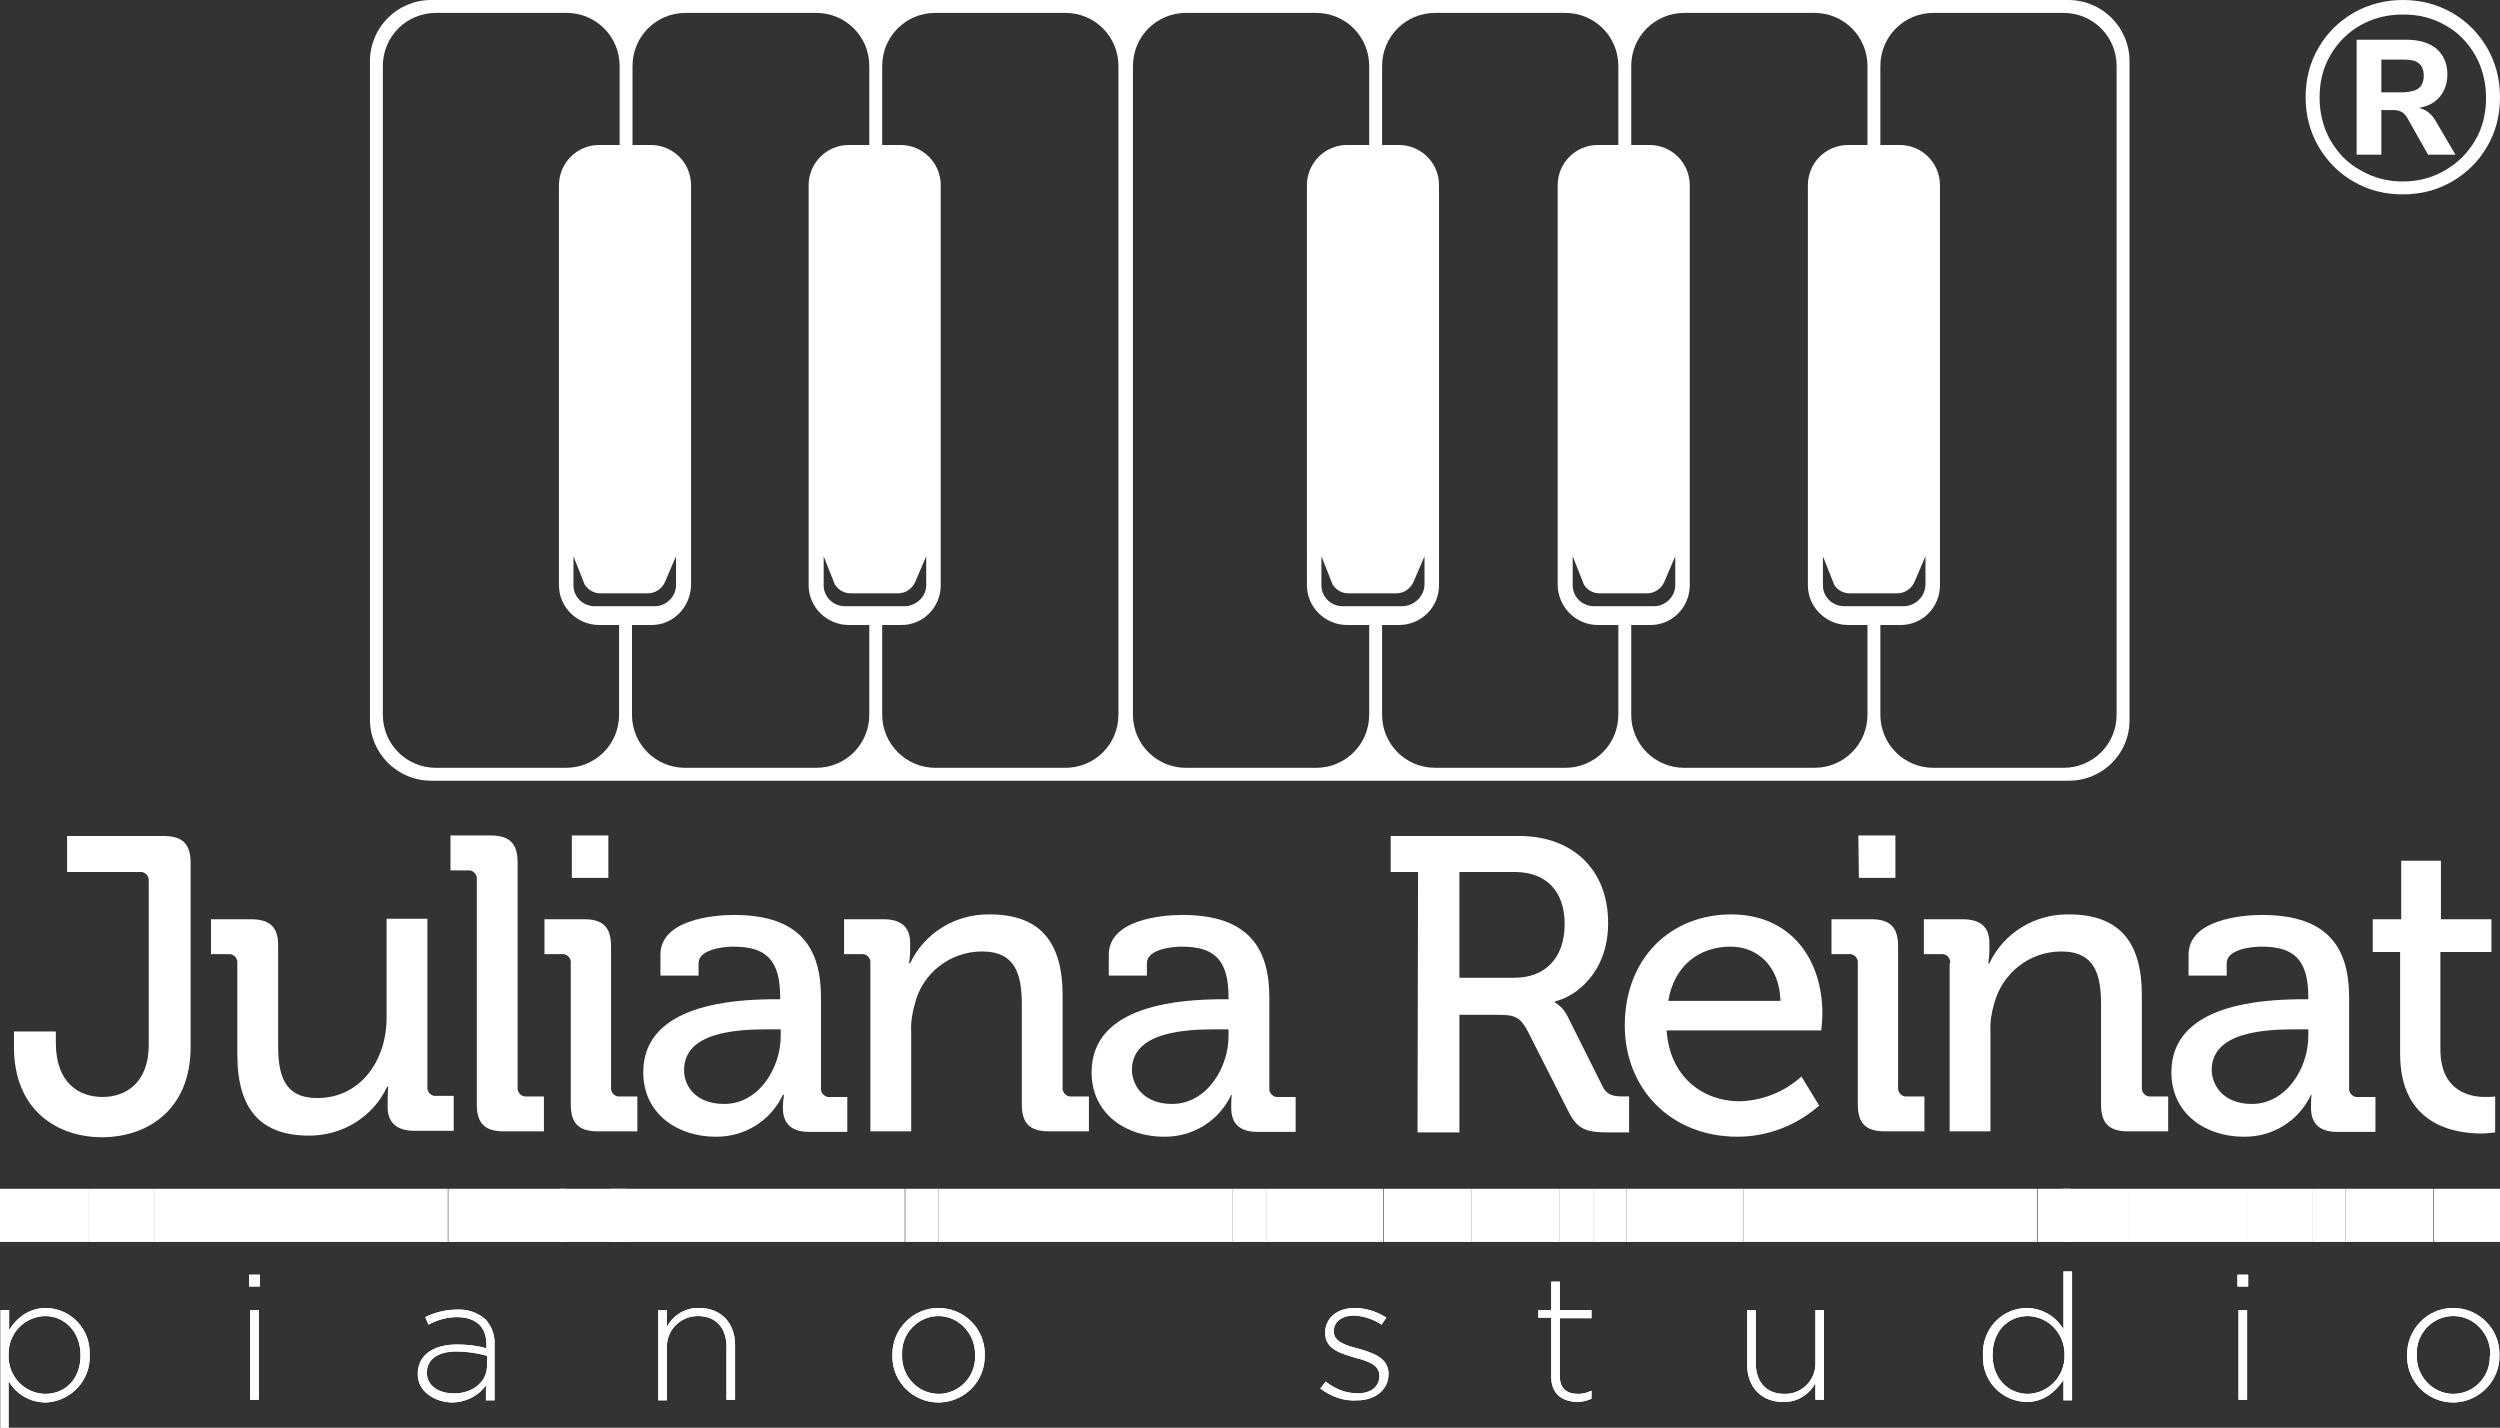 <?xml version="1.0" encoding="utf-8"?>
<!-- Generator: Adobe Illustrator 23.0.1, SVG Export Plug-In . SVG Version: 6.00 Build 0)  -->
<svg version="1.1" id="Capa_1" xmlns="http://www.w3.org/2000/svg" xmlns:xlink="http://www.w3.org/1999/xlink" x="0px" y="0px"
	 viewBox="0 0 465.6 265.9" style="enable-background:new 0 0 465.6 265.9;" xml:space="preserve">
<rect x="0" y="0" width="465.6" height="265.9" fill="#333333" stroke="none"/>
<style type="text/css">
	.st0{fill:#FFFFFF;}
</style>
<title>logoBlanco</title>
<g>
	<g id="Capa_1-2">
		<path class="st0" d="M385.3,145.4h-305c-6.3,0-11.4-5.1-11.4-11.4V11.4C68.9,5.1,74,0,80.3,0h304.9c6.3,0,11.4,5.1,11.4,11.4V134
			C396.7,140.3,391.6,145.4,385.3,145.4 M164.3,116.4v16.7c0,5.5,4.5,9.9,9.9,9.9l0,0h24.2c5.5,0,9.9-4.4,9.9-9.9l0,0V12.3
			c0-5.5-4.4-9.9-9.9-9.9l0,0h-24.2c-5.5,0-9.9,4.4-9.9,9.9l0,0V27h-2.4V12.3c0-5.5-4.4-9.9-9.9-9.9h-24.3c-5.5,0-9.9,4.4-9.9,9.9
			l0,0V27h-2.4V12.3c0-5.5-4.4-9.9-9.9-9.9l0,0H81.2c-5.5,0-9.9,4.4-9.9,9.9v120.8c0,5.5,4.4,9.9,9.9,9.9h24.2
			c5.5,0,9.9-4.4,9.9-9.9v-16.7h2.4v16.7c0,5.5,4.4,9.9,9.9,9.9l0,0H152c5.5,0,9.9-4.4,9.9-9.9l0,0v-16.7L164.3,116.4z M347.8,27
			V12.3c0-5.5-4.4-9.9-9.9-9.9l0,0h-24.2c-5.5,0-9.9,4.4-9.9,9.9V27h-2.4V12.3c0-5.5-4.4-9.9-9.9-9.9h-24.2c-5.5,0-9.9,4.4-9.9,9.9
			V27H255V12.3c0-5.5-4.4-9.9-9.9-9.9l0,0h-24.2c-5.5,0-9.9,4.4-9.9,9.9l0,0v120.8c0,5.5,4.4,9.9,9.9,9.9l0,0h24.2
			c5.5,0,9.9-4.4,9.9-9.9l0,0v-16.7h2.4v16.7c0,5.5,4.4,9.9,9.9,9.9l0,0h24.2c5.5,0,9.9-4.4,9.9-9.9v-16.7h2.4v16.7
			c0,5.5,4.4,9.9,9.9,9.9l0,0h24.2c5.5,0,9.9-4.4,9.9-9.9l0,0v-16.7h2.4v16.7c0,5.5,4.4,9.9,9.9,9.9l0,0h24.2c5.5,0,9.9-4.4,9.9-9.9
			V12.3c0-5.5-4.4-9.9-9.9-9.9h-24.2c-5.5,0-9.9,4.4-9.9,9.9V27H347.8z"/>
		<path class="st0" d="M121.2,116.4h-9.6c-4.1,0-7.5-3.3-7.5-7.4l0,0V34.5c0-4.1,3.3-7.5,7.5-7.5h9.6c4.1,0,7.5,3.3,7.5,7.5V109
			C128.6,113.1,125.3,116.5,121.2,116.4C121.2,116.5,121.2,116.5,121.2,116.4 M125.9,108.8v-5.2l-2.1,4.9c-0.6,1.2-1.8,2-3.1,2h-8.9
			c-1.2,0-2.2-0.6-2.9-1.6l-2.1-5.3v5.2c-0.1,2.2,1.6,4,3.8,4.1h11.5C124.3,112.8,126,110.9,125.9,108.8"/>
		<path class="st0" d="M167.7,116.4h-9.6c-4.1,0-7.5-3.3-7.5-7.4l0,0V34.5c0-4.1,3.3-7.5,7.5-7.5h9.6c4.1,0,7.5,3.3,7.5,7.5V109
			C175.2,113.1,171.9,116.5,167.7,116.4C167.7,116.5,167.7,116.5,167.7,116.4 M172.5,108.8v-5.2l-2.1,4.9c-0.6,1.2-1.8,2-3.1,2h-8.9
			c-1.2,0-2.2-0.6-2.9-1.6l-2.1-5.3v5.2c-0.1,2.2,1.6,4,3.8,4.1h11.5C170.9,112.7,172.6,110.9,172.5,108.8"/>
		<path class="st0" d="M260.5,116.4h-9.6c-4.1,0-7.5-3.3-7.5-7.4l0,0V34.5c0-4.1,3.3-7.5,7.5-7.5h9.6c4.1,0,7.5,3.3,7.5,7.4l0,0V109
			C268,113.1,264.7,116.4,260.5,116.4 M265.3,108.8v-5.2l-2.1,4.9c-0.6,1.2-1.8,2-3.1,2h-9c-1.2,0-2.2-0.6-2.9-1.6l-2.1-5.3v5.2
			c-0.1,2.2,1.6,4,3.8,4.1h11.5C263.6,112.7,265.3,110.9,265.3,108.8"/>
		<path class="st0" d="M307.2,116.4h-9.6c-4.1,0-7.4-3.3-7.5-7.4V34.5c0-4.1,3.3-7.5,7.5-7.5h9.6c4.1,0,7.5,3.3,7.5,7.5V109
			C314.7,113.1,311.4,116.5,307.2,116.4C307.3,116.5,307.3,116.5,307.2,116.4 M312,108.8v-5.2l-2.1,4.9c-0.6,1.2-1.8,2-3.1,2h-8.9
			c-1.2,0-2.3-0.6-2.9-1.6l-2.1-5.3v5.2c-0.1,2.2,1.6,4,3.8,4.1h11.5C310.4,112.8,312.1,110.9,312,108.8"/>
		<path class="st0" d="M353.8,116.4h-9.6c-4.1,0-7.5-3.3-7.5-7.4l0,0V34.5c0-4.1,3.3-7.5,7.5-7.5h9.6c4.1,0,7.5,3.3,7.5,7.5V109
			C361.3,113.1,358,116.5,353.8,116.4C353.8,116.5,353.8,116.5,353.8,116.4 M358.6,108.8v-5.2l-2.1,4.9c-0.6,1.2-1.8,2-3.1,2h-8.9
			c-1.2,0-2.3-0.6-2.9-1.6l-2.1-5.3v5.2c-0.1,2.2,1.6,4,3.8,4.1h11.5C357,112.7,358.6,110.9,358.6,108.8"/>
		<path class="st0" d="M2.6,192.1h7.8v2.1c0,7.6,4.4,10.1,8.7,10.1s8.6-2.6,8.6-9.7v-30.5c0.1-0.8-0.5-1.6-1.3-1.7
			c-0.1,0-0.2,0-0.4,0H12.5v-6.7h18c3.5,0,5,1.5,5,5V195c0,11.9-8.3,16.8-16.5,16.8S2.6,206.9,2.6,195C2.6,195,2.6,192.1,2.6,192.1z
			"/>
		<path class="st0" d="M44.2,179.4c0.1-0.8-0.5-1.6-1.3-1.7c-0.1,0-0.3,0-0.4,0h-3.2v-6.5h7.4c3.6,0,5.1,1.5,5.1,4.8v18.7
			c0,5.5,1.1,9.8,7.3,9.8c8.1,0,12.9-7.1,12.9-14.9v-18.5h7.6v31.3c-0.1,0.8,0.5,1.6,1.3,1.7c0.1,0,0.3,0,0.4,0h3.2v6.5h-7.3
			c-3.4,0-5-1.6-5-4.4v-1.5c0-1.2,0.1-2.3,0.1-2.3h-0.2c-2.6,5.6-8.3,9.1-14.5,9.1c-8.9,0-13.4-4.7-13.4-15.1L44.2,179.4z"/>
		<path class="st0" d="M88.8,163.8c0.1-0.8-0.5-1.6-1.3-1.7c-0.1,0-0.3,0-0.4,0h-3.2v-6.5h7.5c3.5,0,5,1.5,5,5v41.9
			c-0.1,0.8,0.5,1.6,1.3,1.7c0.1,0,0.3,0,0.4,0h3.2v6.5h-7.5c-3.5,0-5-1.5-5-5V163.8z"/>
		<path class="st0" d="M106.3,179.4c0.1-0.8-0.5-1.6-1.3-1.7c-0.1,0-0.3,0-0.4,0h-3.2v-6.5h7.4c3.5,0,5,1.5,5,5v26.3
			c-0.1,0.8,0.5,1.6,1.3,1.7c0.1,0,0.3,0,0.4,0h3.2v6.5h-7.4c-3.5,0-5-1.5-5-5V179.4z M106.5,155.6h6.8v7.9h-6.8V155.6z"/>
		<path class="st0" d="M143.6,186.1h1.7v-0.4c0-6.9-2.6-9.4-8.7-9.4c-1.9,0-6.5,0.5-6.5,3.1v2.3H123v-3.9c0-6.5,9.8-7.4,13.7-7.4
			c12.8,0,16.2,6.7,16.2,15.4v16.8c-0.1,0.8,0.5,1.6,1.3,1.7c0.1,0,0.3,0,0.4,0h3.2v6.5h-7.1c-3.5,0-4.9-1.7-4.9-4.5
			c0-0.8,0.1-1.6,0.2-2.4h-0.2c-2.3,4.9-7.2,7.9-12.6,7.8c-6.8,0-13.4-4.1-13.4-12C119.8,186.9,137,186.2,143.6,186.1 M134.9,205.6
			c6.4,0,10.5-6.7,10.5-12.6v-1.3h-2c-5.7,0-16,0.3-16,7.6C127.4,202.5,129.8,205.6,134.9,205.6"/>
		<path class="st0" d="M162.1,179.4c0.1-0.8-0.5-1.6-1.3-1.7c-0.1,0-0.3,0-0.4,0h-3.2v-6.5h7.3c3.4,0,5,1.5,5,4.4v1.5
			c0,0.8-0.1,1.5-0.2,2.3h0.2c2.7-5.7,8.5-9.2,14.8-9.1c9.4,0,13.6,5.1,13.6,15.1v17.1c-0.1,0.8,0.5,1.6,1.3,1.7c0.1,0,0.3,0,0.4,0
			h3.2v6.5h-7.5c-3.5,0-5-1.5-5-5v-18.6c0-5.5-1.1-9.9-7.4-9.9c-5.9,0-11.1,4-12.5,9.7c-0.5,1.7-0.8,3.5-0.7,5.3v18.5h-7.6
			L162.1,179.4z"/>
		<path class="st0" d="M227.1,186.1h1.7v-0.4c0-6.9-2.6-9.4-8.7-9.4c-1.9,0-6.5,0.5-6.5,3.1v2.3h-7.1v-3.9c0-6.5,9.8-7.4,13.7-7.4
			c12.8,0,16.2,6.7,16.2,15.4v16.8c-0.1,0.8,0.5,1.6,1.3,1.7c0.1,0,0.3,0,0.4,0h3.2v6.5h-7.1c-3.5,0-4.9-1.7-4.9-4.5
			c0-0.8,0-1.6,0.1-2.4h-0.1c-2.3,4.9-7.2,7.9-12.6,7.8c-6.8,0-13.4-4.1-13.4-12C203.3,186.9,220.4,186.2,227.1,186.1 M218.3,205.6
			c6.4,0,10.5-6.7,10.5-12.6v-1.3h-2c-5.7,0-16,0.3-16,7.6C210.9,202.5,213.3,205.6,218.3,205.6"/>
		<path class="st0" d="M264.1,162.4H259v-6.7h24c9.7,0,16.5,6.1,16.5,16.2c0,9.2-6,13.7-9.9,14.6v0.2c1,0.6,1.8,1.5,2.3,2.5
			l6.6,13.2c0.8,1.6,2,1.8,3.9,1.8h1v6.7h-3.8c-4.3,0-5.9-0.6-7.6-4.1l-7.5-14.8c-1.4-2.6-2.4-3-5.5-3h-7.2v21.9H264L264.1,162.4z
			 M282,182.1c5.9,0,9.4-3.8,9.4-10s-3.5-9.7-9.3-9.7h-10.3v19.7H282z"/>
		<path class="st0" d="M322.4,170.3c11.1,0,17,8.3,17,18.5c0,1-0.2,3.1-0.2,3.1h-28.8c0.5,8.4,6.5,13.2,13.6,13.2
			c4.3-0.1,8.4-1.8,11.5-4.6l3.3,5.4c-4.2,3.7-9.6,5.8-15.2,5.8c-12.5,0-21-9-21-20.7C302.6,178.4,311.2,170.3,322.4,170.3
			 M331.6,186.4c-0.2-6.6-4.4-10.1-9.3-10.1c-5.8,0-10.5,3.5-11.6,10.1H331.6z"/>
		<path class="st0" d="M346,179.4c0.1-0.8-0.5-1.6-1.3-1.7c-0.1,0-0.3,0-0.4,0h-3.2v-6.5h7.4c3.5,0,5,1.5,5,5v26.3
			c-0.1,0.8,0.5,1.6,1.3,1.7c0.1,0,0.3,0,0.4,0h3.2v6.5H351c-3.5,0-5-1.5-5-5V179.4z M346.1,155.6h6.9v7.9h-6.8L346.1,155.6z"/>
		<path class="st0" d="M363.2,179.4c0.1-0.8-0.5-1.6-1.3-1.7c-0.1,0-0.3,0-0.4,0h-3.2v-6.5h7.2c3.4,0,5,1.5,5,4.4v1.5
			c0,0.8-0.1,1.5-0.2,2.3h0.2c2.7-5.7,8.5-9.2,14.8-9.1c9.4,0,13.6,5.1,13.6,15.1v17.1c-0.1,0.8,0.5,1.6,1.3,1.7c0.1,0,0.3,0,0.4,0
			h3.2v6.5h-7.5c-3.5,0-5-1.5-5-5v-18.6c0-5.5-1.1-9.9-7.4-9.9c-5.9,0-11,4-12.5,9.7c-0.5,1.7-0.8,3.5-0.7,5.3v18.5h-7.6v-31.3
			H363.2z"/>
		<path class="st0" d="M428.2,186.1h1.7v-0.4c0-6.9-2.6-9.4-8.7-9.4c-1.9,0-6.5,0.5-6.5,3.1v2.3h-7.1v-3.9c0-6.5,9.8-7.4,13.7-7.4
			c12.8,0,16.2,6.7,16.2,15.4v16.8c-0.1,0.8,0.5,1.6,1.3,1.7c0.1,0,0.3,0,0.4,0h3.2v6.5h-7.1c-3.5,0-4.9-1.7-4.9-4.5
			c0-0.8,0-1.6,0.1-2.4h-0.1c-2.3,4.9-7.2,7.9-12.6,7.8c-6.8,0-13.4-4.1-13.4-12C404.4,186.9,421.5,186.2,428.2,186.1 M419.4,205.6
			c6.4,0,10.5-6.7,10.5-12.6v-1.3h-2c-5.7,0-16,0.3-16,7.6C412,202.5,414.4,205.6,419.4,205.6"/>
		<path class="st0" d="M447,177.3h-5.1v-6.1h5.3v-10.9h7.4v10.9h9.4v6.1h-9.5v18.1c0,7.9,5.5,8.9,8.4,8.9c0.6,0,1.2,0,1.8-0.1v6.7
			c-0.9,0.1-1.8,0.2-2.6,0.2c-5,0-15.1-1.6-15.1-14.8L447,177.3z"/>
		<path class="st0" d="M0.1,244h1.6v3.7c1.4-2.2,3.6-4.1,6.9-4.1c4.6,0.1,8.2,3.9,8.1,8.5c0,0.1,0,0.1,0,0.2v0.1
			c0.2,4.6-3.4,8.5-8,8.8c-0.1,0-0.1,0-0.2,0c-2.8,0-5.5-1.5-6.9-4v8.8H0.1V244z M15,252.4L15,252.4c0-4.4-3-7.3-6.6-7.3
			c-3.9,0.1-6.9,3.3-6.8,7.2l0,0v0.1c-0.1,3.9,2.9,7.1,6.8,7.2l0,0C12.1,259.6,15,256.9,15,252.4"/>
		<path class="st0" d="M0.1,244h1.6v3.7c1.4-2.2,3.6-4.1,6.9-4.1c4.6,0.1,8.2,3.9,8.1,8.5c0,0.1,0,0.1,0,0.2v0.1
			c0.2,4.6-3.4,8.5-8,8.8c-0.1,0-0.1,0-0.2,0c-2.8,0-5.5-1.5-6.9-4v8.8H0.1V244z M15,252.4L15,252.4c0-4.4-3-7.3-6.6-7.3
			c-3.9,0.1-6.9,3.3-6.8,7.2l0,0v0.1c-0.1,3.9,2.9,7.1,6.8,7.2l0,0C12.1,259.6,15,256.9,15,252.4"/>
		<path class="st0" d="M46.4,237.4h2v2.2h-2V237.4z M46.6,244h1.6v16.7h-1.6V244z"/>
		<path class="st0" d="M46.4,237.4h2v2.2h-2V237.4z M46.6,244h1.6v16.7h-1.6V244z"/>
		<path class="st0" d="M77.8,255.9L77.8,255.9c0-3.6,3-5.5,7.3-5.5c1.9,0,3.7,0.2,5.5,0.7v-0.7c0-3.4-2.1-5.1-5.5-5.1
			c-1.8,0-3.6,0.5-5.3,1.4l-0.6-1.4c1.8-0.9,3.9-1.4,5.9-1.4c1.9-0.1,3.8,0.5,5.3,1.8c1.2,1.3,1.8,3,1.7,4.7v10.4h-1.6V258
			c-1.5,2.1-3.9,3.2-6.4,3.2C81.1,261.1,77.8,259.3,77.8,255.9 M90.7,254.4v-1.9c-1.8-0.5-3.8-0.8-5.7-0.8c-3.6,0-5.5,1.6-5.5,3.9
			v0.1c0,2.4,2.3,3.8,4.9,3.8C87.8,259.6,90.7,257.5,90.7,254.4"/>
		<path class="st0" d="M77.8,255.9L77.8,255.9c0-3.6,3-5.5,7.3-5.5c1.9,0,3.7,0.2,5.5,0.7v-0.7c0-3.4-2.1-5.1-5.5-5.1
			c-1.8,0-3.6,0.5-5.3,1.4l-0.6-1.4c1.8-0.9,3.9-1.4,5.9-1.4c1.9-0.1,3.8,0.5,5.3,1.8c1.2,1.3,1.8,3,1.7,4.7v10.4h-1.6V258
			c-1.5,2.1-3.9,3.2-6.4,3.2C81.1,261.1,77.8,259.3,77.8,255.9 M90.7,254.4v-1.9c-1.8-0.5-3.8-0.8-5.7-0.8c-3.6,0-5.5,1.6-5.5,3.9
			v0.1c0,2.4,2.3,3.8,4.9,3.8C87.8,259.6,90.7,257.5,90.7,254.4"/>
		<path class="st0" d="M122.6,244h1.6v3.1c1.2-2.2,3.5-3.6,6-3.5c4.2,0,6.7,2.9,6.7,6.9v10.2h-1.6v-9.9c0-3.4-1.9-5.7-5.3-5.7
			c-3.2,0-5.8,2.5-5.8,5.7c0,0.1,0,0.2,0,0.3v9.7h-1.6L122.6,244z"/>
		<path class="st0" d="M122.6,244h1.6v3.1c1.2-2.2,3.5-3.6,6-3.5c4.2,0,6.7,2.9,6.7,6.9v10.2h-1.6v-9.9c0-3.4-1.9-5.7-5.3-5.7
			c-3.2,0-5.8,2.5-5.8,5.7c0,0.1,0,0.2,0,0.3v9.7h-1.6L122.6,244z"/>
		<path class="st0" d="M166.2,252.4L166.2,252.4c-0.1-4.8,3.8-8.8,8.5-8.8h0.1c4.7,0,8.6,3.8,8.6,8.5c0,0.1,0,0.1,0,0.2v0.1
			c0.1,4.8-3.7,8.7-8.5,8.8h-0.1c-4.7,0-8.6-3.8-8.6-8.5C166.2,252.5,166.2,252.4,166.2,252.4 M181.6,252.4L181.6,252.4
			c0.1-3.9-2.9-7.2-6.7-7.3h-0.1c-3.8,0-6.9,3.2-6.8,7c0,0.1,0,0.1,0,0.2v0.1c-0.1,3.9,2.9,7.1,6.7,7.2h0.1c3.8,0,6.9-3.2,6.8-7
			C181.6,252.5,181.6,252.5,181.6,252.4"/>
		<path class="st0" d="M166.2,252.4L166.2,252.4c-0.1-4.8,3.8-8.8,8.5-8.8h0.1c4.7,0,8.6,3.8,8.6,8.5c0,0.1,0,0.1,0,0.2v0.1
			c0.1,4.8-3.7,8.7-8.5,8.8h-0.1c-4.7,0-8.6-3.8-8.6-8.5C166.2,252.5,166.2,252.4,166.2,252.4 M181.6,252.4L181.6,252.4
			c0.1-3.9-2.9-7.2-6.7-7.3h-0.1c-3.8,0-6.9,3.2-6.8,7c0,0.1,0,0.1,0,0.2v0.1c-0.1,3.9,2.9,7.1,6.7,7.2h0.1c3.8,0,6.9-3.2,6.8-7
			C181.6,252.5,181.6,252.5,181.6,252.4"/>
		<path class="st0" d="M245.9,258.6l1-1.3c1.7,1.4,3.8,2.2,6,2.2c2.3,0,4-1.2,4-3.2v-0.1c0-2-2.1-2.7-4.4-3.3
			c-2.7-0.8-5.7-1.6-5.7-4.6v-0.1c0-2.7,2.2-4.6,5.5-4.6c2.1,0,4.2,0.7,5.9,1.8l-0.9,1.3c-1.5-1-3.3-1.6-5.1-1.7
			c-2.3,0-3.8,1.2-3.8,2.9v0.1c0,1.9,2.3,2.6,4.7,3.2c2.7,0.8,5.5,1.7,5.5,4.7l0,0c0,3-2.6,4.9-5.8,4.9
			C250.3,261,247.9,260.1,245.9,258.6"/>
		<path class="st0" d="M245.9,258.6l1-1.3c1.7,1.4,3.8,2.2,6,2.2c2.3,0,4-1.2,4-3.2v-0.1c0-2-2.1-2.7-4.4-3.3
			c-2.7-0.8-5.7-1.6-5.7-4.6v-0.1c0-2.7,2.2-4.6,5.5-4.6c2.1,0,4.2,0.7,5.9,1.8l-0.9,1.3c-1.5-1-3.3-1.6-5.1-1.7
			c-2.3,0-3.8,1.2-3.8,2.9v0.1c0,1.9,2.3,2.6,4.7,3.2c2.7,0.8,5.5,1.7,5.5,4.7l0,0c0,3-2.6,4.9-5.8,4.9
			C250.3,261,247.9,260.1,245.9,258.6"/>
		<path class="st0" d="M288.9,256.4v-11h-2.4V244h2.4v-5.3h1.6v5.3h5.9v1.5h-5.9v10.8c0,2.4,1.4,3.3,3.4,3.3c0.9,0,1.7-0.2,2.5-0.6
			v1.5c-0.9,0.4-1.8,0.6-2.7,0.6C290.9,261,288.9,259.6,288.9,256.4"/>
		<path class="st0" d="M288.9,256.4v-11h-2.4V244h2.4v-5.3h1.6v5.3h5.9v1.5h-5.9v10.8c0,2.4,1.4,3.3,3.4,3.3c0.9,0,1.7-0.2,2.5-0.6
			v1.5c-0.9,0.4-1.8,0.6-2.7,0.6C290.9,261,288.9,259.6,288.9,256.4"/>
		<path class="st0" d="M325.4,254.2V244h1.6v9.9c0,3.4,1.9,5.7,5.3,5.7c3.2,0.1,5.8-2.5,5.8-5.6c0-0.1,0-0.3,0-0.4V244h1.6v16.7
			h-1.6v-3.1c-1.2,2.2-3.5,3.6-6,3.5C327.9,261.1,325.4,258.2,325.4,254.2"/>
		<path class="st0" d="M325.4,254.2V244h1.6v9.9c0,3.4,1.9,5.7,5.3,5.7c3.2,0.1,5.8-2.5,5.8-5.6c0-0.1,0-0.3,0-0.4V244h1.6v16.7
			h-1.6v-3.1c-1.2,2.2-3.5,3.6-6,3.5C327.9,261.1,325.4,258.2,325.4,254.2"/>
		<path class="st0" d="M369.3,252.4L369.3,252.4c-0.2-4.7,3.3-8.6,7.9-8.8c0.1,0,0.1,0,0.2,0c2.8,0,5.5,1.5,6.9,4v-10.8h1.6v24h-1.6
			V257c-1.5,2.2-3.6,4.1-6.9,4.1c-4.6-0.1-8.2-3.9-8.1-8.5C369.4,252.6,369.4,252.5,369.3,252.4 M384.5,252.4L384.5,252.4
			c0.1-3.9-2.9-7.2-6.8-7.3l0,0c-3.6,0-6.6,2.7-6.6,7.2v0.1c0,4.4,3,7.2,6.6,7.2C381.5,259.5,384.6,256.3,384.5,252.4L384.5,252.4"
			/>
		<path class="st0" d="M369.3,252.4L369.3,252.4c-0.2-4.7,3.3-8.6,7.9-8.8c0.1,0,0.1,0,0.2,0c2.8,0,5.5,1.5,6.9,4v-10.8h1.6v24h-1.6
			V257c-1.5,2.2-3.6,4.1-6.9,4.1c-4.6-0.1-8.2-3.9-8.1-8.5C369.4,252.6,369.4,252.5,369.3,252.4 M384.5,252.4L384.5,252.4
			c0.1-3.9-2.9-7.2-6.8-7.3l0,0c-3.6,0-6.6,2.7-6.6,7.2v0.1c0,4.4,3,7.2,6.6,7.2C381.5,259.5,384.6,256.3,384.5,252.4L384.5,252.4"
			/>
		<path class="st0" d="M416.7,237.4h2v2.2h-2V237.4z M416.9,244h1.6v16.7h-1.6V244z"/>
		<path class="st0" d="M416.7,237.4h2v2.2h-2V237.4z M416.9,244h1.6v16.7h-1.6V244z"/>
		<path class="st0" d="M448.3,252.4L448.3,252.4c-0.1-4.8,3.8-8.8,8.5-8.8h0.1c4.7,0,8.6,3.8,8.6,8.6v0.1v0.1
			c0.1,4.8-3.8,8.7-8.5,8.8h-0.1c-4.7,0-8.6-3.8-8.6-8.5C448.3,252.5,448.3,252.4,448.3,252.4 M463.8,252.4L463.8,252.4
			c0.1-3.9-2.9-7.2-6.7-7.3c-0.1,0-0.1,0-0.2,0c-3.8,0-6.9,3.2-6.8,7c0,0.1,0,0.1,0,0.2v0.1c-0.1,3.9,2.9,7.1,6.7,7.2h0.1
			c3.8,0,6.9-3.2,6.8-7C463.8,252.5,463.8,252.5,463.8,252.4"/>
		<path class="st0" d="M448.3,252.4L448.3,252.4c-0.1-4.8,3.8-8.8,8.5-8.8h0.1c4.7,0,8.6,3.8,8.6,8.6v0.1v0.1
			c0.1,4.8-3.8,8.7-8.5,8.8h-0.1c-4.7,0-8.6-3.8-8.6-8.5C448.3,252.5,448.3,252.4,448.3,252.4 M463.8,252.4L463.8,252.4
			c0.1-3.9-2.9-7.2-6.7-7.3c-0.1,0-0.1,0-0.2,0c-3.8,0-6.9,3.2-6.8,7c0,0.1,0,0.1,0,0.2v0.1c-0.1,3.9,2.9,7.1,6.7,7.2h0.1
			c3.8,0,6.9-3.2,6.8-7C463.8,252.5,463.8,252.5,463.8,252.4"/>
		<rect x="28.7" y="221.4" class="st0" width="54.7" height="9.9"/>
		<rect x="324.7" y="221.4" class="st0" width="54.7" height="9.9"/>
		<rect x="174.8" y="221.4" class="st0" width="54.7" height="9.9"/>
		<rect x="113.8" y="221.4" class="st0" width="54.7" height="9.9"/>
		<rect x="436.8" y="221.4" class="st0" width="16.4" height="9.9"/>
		<rect y="221.4" class="st0" width="16.4" height="9.9"/>
		<rect x="257.7" y="221.4" class="st0" width="16.4" height="9.9"/>
		<rect x="274.1" y="221.4" class="st0" width="16.4" height="9.9"/>
		<rect x="168.6" y="221.4" class="st0" width="6.2" height="9.9"/>
		<rect x="229.5" y="221.4" class="st0" width="6.3" height="9.9"/>
		<rect x="379.5" y="221.4" class="st0" width="6.2" height="9.9"/>
		<rect x="430.6" y="221.4" class="st0" width="6.2" height="9.9"/>
		<rect x="296.7" y="221.4" class="st0" width="6.2" height="9.9"/>
		<rect x="290.5" y="221.4" class="st0" width="6.2" height="9.9"/>
		<rect x="453.3" y="221.4" class="st0" width="6.2" height="9.9"/>
		<rect x="459.4" y="221.4" class="st0" width="6.2" height="9.9"/>
		<rect x="384.2" y="221.4" class="st0" width="12.3" height="9.9"/>
		<rect x="418.3" y="221.4" class="st0" width="12.3" height="9.9"/>
		<rect x="104.3" y="221.4" class="st0" width="12.3" height="9.9"/>
		<rect x="16.4" y="221.4" class="st0" width="12.3" height="9.9"/>
		<rect x="235.8" y="221.4" class="st0" width="21.8" height="9.9"/>
		<rect x="83.5" y="221.4" class="st0" width="21.8" height="9.9"/>
		<rect x="302.9" y="221.4" class="st0" width="21.8" height="9.9"/>
		<rect x="396.5" y="221.4" class="st0" width="21.8" height="9.9"/>
	</g>
</g>
<g>
	<path class="st0" d="M456.7,2.4c2.8,1.6,4.9,3.8,6.5,6.5c1.6,2.8,2.4,5.8,2.4,9.2s-0.8,6.5-2.4,9.2c-1.6,2.8-3.8,4.9-6.5,6.5
		c-2.8,1.6-5.8,2.4-9.2,2.4c-3.4,0-6.5-0.8-9.2-2.4c-2.8-1.6-4.9-3.8-6.5-6.5c-1.6-2.8-2.4-5.8-2.4-9.2s0.8-6.5,2.4-9.2
		c1.6-2.8,3.8-4.9,6.5-6.5c2.8-1.6,5.9-2.4,9.2-2.4C450.9,0,453.9,0.8,456.7,2.4z M455.4,31.7c2.4-1.4,4.2-3.2,5.6-5.6s2-5,2-7.9
		s-0.7-5.6-2-7.9c-1.4-2.4-3.2-4.3-5.6-5.6c-2.4-1.4-5-2-7.9-2s-5.6,0.7-7.9,2c-2.4,1.4-4.2,3.2-5.6,5.6s-2,5-2,7.9s0.7,5.6,2,7.9
		c1.4,2.4,3.2,4.3,5.6,5.6c2.4,1.4,5,2.1,7.9,2.1S453,33.1,455.4,31.7z M453.6,22.5l3.7,6.3h-5.1l-3.9-6.9c-0.3-0.5-0.7-0.9-1.1-1.1
		s-0.9-0.3-1.5-0.3h-2.2v8.3h-4.6V7.4h9.3c2.4,0,4.3,0.6,5.6,1.7c1.3,1.2,2,2.7,2,4.8c0,1.6-0.5,3-1.4,4.1c-0.9,1.1-2.2,1.8-3.9,2.1
		C451.9,20.4,452.9,21.3,453.6,22.5z M450.5,16.4c0.6-0.5,0.9-1.3,0.9-2.3s-0.3-1.8-0.9-2.3s-1.5-0.7-2.8-0.7h-4.2v6.1h4.2
		C449,17.1,449.9,16.9,450.5,16.4z"/>
</g>
</svg>

